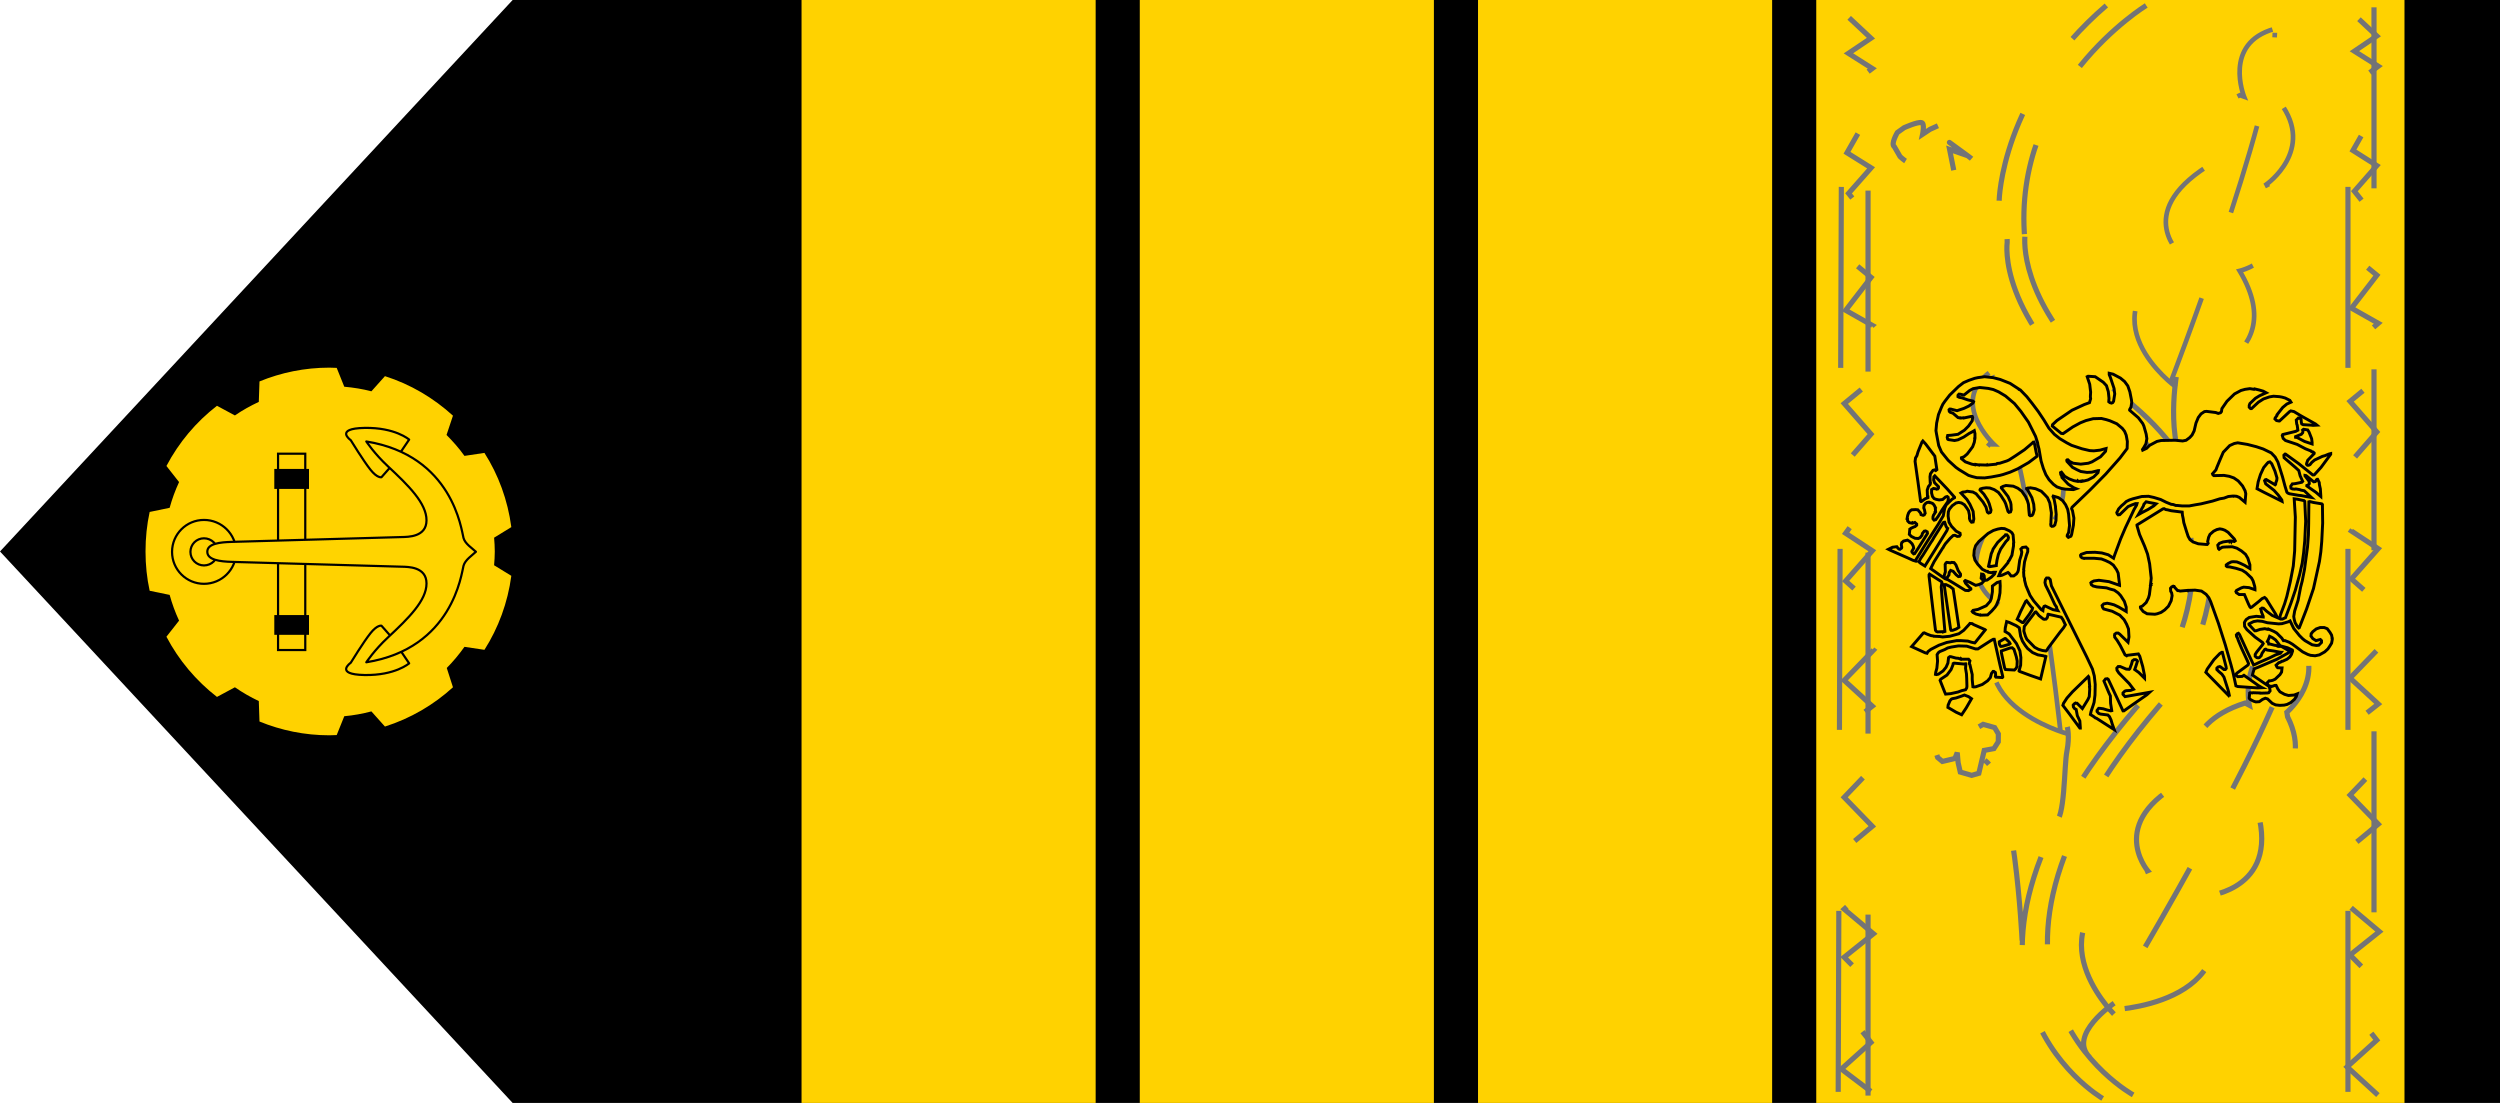 <?xml version="1.0" encoding="UTF-8" standalone="no"?>
<!-- Created with Inkscape (http://www.inkscape.org/) -->
<svg
   xmlns:dc="http://purl.org/dc/elements/1.1/"
   xmlns:cc="http://creativecommons.org/ns#"
   xmlns:rdf="http://www.w3.org/1999/02/22-rdf-syntax-ns#"
   xmlns:svg="http://www.w3.org/2000/svg"
   xmlns="http://www.w3.org/2000/svg"
   xmlns:sodipodi="http://sodipodi.sourceforge.net/DTD/sodipodi-0.dtd"
   xmlns:inkscape="http://www.inkscape.org/namespaces/inkscape"
   width="340"
   height="150"
   id="svg2"
   sodipodi:version="0.32"
   inkscape:version="0.46"
   version="1.0"
   sodipodi:docname="disegno.svg"
   inkscape:output_extension="org.inkscape.output.svg.inkscape">
  <defs
     id="defs4">
    <inkscape:perspective
       id="perspective3604"
       inkscape:persp3d-origin="164.91994 : 50.110128 : 1"
       inkscape:vp_z="329.83987 : 75.165192 : 1"
       inkscape:vp_y="0 : 1000 : 0"
       inkscape:vp_x="0 : 75.165192 : 1"
       sodipodi:type="inkscape:persp3d" />
  </defs>
  <sodipodi:namedview
     id="base"
     pagecolor="#ffffff"
     bordercolor="#666666"
     borderopacity="1.0"
     inkscape:pageopacity="0.0"
     inkscape:pageshadow="2"
     inkscape:zoom="2.211318"
     inkscape:cx="243.20178"
     inkscape:cy="32.837554"
     inkscape:document-units="px"
     inkscape:current-layer="layer1"
     showgrid="false"
     inkscape:showpageshadow="false"
     inkscape:window-width="1440"
     inkscape:window-height="881"
     inkscape:window-x="-4"
     inkscape:window-y="-4" />
  <g
     inkscape:label="Livello 1"
     inkscape:groupmode="layer"
     id="layer1"
     transform="translate(207.882,-347.176)">
    <path
       style="fill:#000000;fill-opacity:1;stroke:none"
       d="M 132.118,497.176 L 132.118,347.176 L -138.162,347.176 L -207.882,422.176 L -138.162,497.176 L 132.118,497.176 z"
       id="polygon3"
       sodipodi:nodetypes="cccccc" />
    <g
       id="g3453"
       transform="translate(165.61,-5.831)">
      <path
         id="path3211"
         d="M -328.702,403.007 C -332.059,403.007 -335.276,403.68 -338.201,404.882 L -338.295,407.663 C -339.424,408.197 -340.529,408.8 -341.545,409.507 L -343.983,408.194 C -346.825,410.389 -349.175,413.18 -350.858,416.382 L -349.139,418.569 C -349.656,419.687 -350.09,420.861 -350.42,422.069 L -353.139,422.632 C -353.516,424.357 -353.701,426.169 -353.701,428.007 C -353.701,429.844 -353.516,431.626 -353.139,433.351 L -350.42,433.913 C -350.092,435.118 -349.654,436.298 -349.139,437.413 L -350.858,439.601 C -349.177,442.799 -346.82,445.594 -343.983,447.788 L -341.545,446.476 C -340.523,447.187 -339.431,447.814 -338.295,448.351 L -338.201,451.132 C -335.276,452.333 -332.058,453.007 -328.702,453.007 C -328.365,453.007 -328.035,452.989 -327.701,452.976 L -326.67,450.413 C -325.405,450.299 -324.179,450.072 -322.983,449.757 L -321.139,451.819 C -317.665,450.713 -314.52,448.876 -311.889,446.476 L -312.733,443.851 C -311.856,442.967 -311.048,441.994 -310.326,440.976 L -307.608,441.382 C -305.71,438.399 -304.441,434.982 -303.952,431.319 L -306.295,429.882 C -306.243,429.259 -306.202,428.643 -306.202,428.007 C -306.202,427.377 -306.244,426.748 -306.295,426.132 L -303.952,424.694 C -304.438,421.021 -305.704,417.592 -307.608,414.601 L -310.326,415.007 C -311.052,413.983 -311.882,413.051 -312.764,412.163 L -311.889,409.538 C -314.522,407.136 -317.662,405.27 -321.139,404.163 L -322.983,406.226 C -324.178,405.911 -325.406,405.715 -326.67,405.601 L -327.701,403.038 C -328.035,403.025 -328.365,403.007 -328.702,403.007 z"
         style="fill:#ffd200;fill-opacity:1;stroke:none;stroke-width:8;stroke-linecap:square;stroke-linejoin:miter;stroke-miterlimit:4;stroke-dasharray:none;stroke-dashoffset:0;stroke-opacity:1" />
      <g
         transform="matrix(0,-1,1,0,-752.569,161.79)"
         id="g3445">
        <path
           d="M -254.698,432.21 L -256.12,430.955 C -256.12,430.955 -256.277,430.396 -255.091,429.455 C -253.914,428.514 -251.08,426.778 -251.08,426.778 C -251.08,426.778 -249.492,424.494 -249.413,428.651 C -249.335,432.828 -251.002,434.72 -251.002,434.72 L -254.698,432.21 z"
           style="fill:#ffd400;stroke:#000000;stroke-width:0.3;stroke-linecap:round;stroke-linejoin:round;stroke-miterlimit:4;stroke-dasharray:none"
           id="path3437" />
        <path
           id="path3287"
           style="fill:#ffd400;stroke:#000000;stroke-width:0.3;stroke-linecap:round;stroke-linejoin:round;stroke-miterlimit:4;stroke-dasharray:none"
           d="M -277.735,432.21 L -276.313,430.955 C -276.313,430.955 -276.156,430.396 -277.342,429.455 C -278.519,428.514 -281.353,426.778 -281.353,426.778 C -281.353,426.778 -282.941,424.494 -283.02,428.651 C -283.098,432.828 -281.431,434.72 -281.431,434.72 L -277.735,432.21 z" />
        <rect
           style="fill:#ffd200;fill-opacity:1;stroke:#000000;stroke-width:0.3;stroke-linecap:square;stroke-linejoin:miter;stroke-miterlimit:4;stroke-dasharray:none;stroke-dashoffset:0;stroke-opacity:1"
           id="rect3299"
           width="26.7"
           height="3.7"
           x="-279.622"
           y="416.893" />
        <path
           style="fill:#000000;stroke:none;stroke-width:0.3;stroke-miterlimit:3.864;stroke-dasharray:none"
           d="M -277.553,416.382 L -277.553,421.101 L -274.866,421.101 L -274.866,416.382 L -277.553,416.382 z M -257.71,416.382 L -257.71,421.101 L -254.991,421.101 L -254.991,416.382 L -257.71,416.382 z"
           id="rect3318" />
        <path
           style="fill:#ffd200;fill-opacity:1;stroke:#000000;stroke-width:0.3;stroke-linecap:square;stroke-linejoin:miter;stroke-miterlimit:4;stroke-dasharray:none;stroke-dashoffset:0;stroke-opacity:1"
           d="M -266.272,402.476 C -268.673,402.476 -270.616,404.418 -270.616,406.819 C -270.616,409.22 -268.673,411.194 -266.272,411.194 C -263.871,411.194 -261.928,409.22 -261.928,406.819 C -261.928,404.418 -263.871,402.476 -266.272,402.476 z M -266.272,404.976 C -265.251,404.976 -264.428,405.798 -264.428,406.819 C -264.428,407.84 -265.251,408.694 -266.272,408.694 C -267.293,408.694 -268.116,407.84 -268.116,406.819 C -268.116,405.798 -267.293,404.976 -266.272,404.976 z"
           id="path3335" />
        <path
           style="fill:#ffd400;fill-rule:evenodd;stroke:#000000;stroke-width:0.3;stroke-linecap:round;stroke-linejoin:round;stroke-miterlimit:4;stroke-dasharray:none"
           d="M -58.375,60.094 C -59.501,60.094 -59.706,61.85 -59.75,63.438 L -60.406,86.531 C -60.429,87.373 -60.393,89.906 -62.688,89.906 C -65.002,89.906 -67.394,87.487 -70.031,84.656 C -71.757,82.804 -73.406,81.719 -73.406,81.719 C -71.504,93.485 -61.356,94.65 -60.281,94.938 C -59.484,95.151 -58.851,96.131 -58.375,96.625 C -57.899,96.131 -57.297,95.151 -56.5,94.938 C -55.426,94.65 -45.277,93.485 -43.375,81.719 C -43.375,81.719 -45.025,82.804 -46.75,84.656 C -49.387,87.487 -51.78,89.906 -54.094,89.906 C -56.388,89.906 -56.352,87.373 -56.375,86.531 L -57.031,63.438 C -57.075,61.85 -57.249,60.094 -58.375,60.094 z"
           transform="translate(-207.882,347.176)"
           id="path3295" />
      </g>
    </g>
    <rect
       width="80"
       height="150"
       x="39.128"
       y="347.176"
       style="fill:#ffd200;fill-opacity:1"
       id="rect3612" />
    <path
       d="M 114.982,348.176 L 114.982,495.669 M 111.441,495.669 L 111.441,348.674 M 46.172,496.176 L 46.172,348.674 M 42.114,495.669 L 42.621,348.684"
       style="fill:none;stroke:#737477;stroke-width:0.702;stroke-miterlimit:3.864;stroke-dasharray:24.615, 24.615"
       id="path11" />
    <path
       d="M 115.514,496.108 L 111.328,492.274 L 115.358,488.635 L 111.728,484.03 L 115.172,480.537 L 111.728,477.054 L 115.719,473.874 L 111.728,470.518 L 115.367,467.201 L 111.728,462.44 L 115.563,459.259 L 111.728,455.298 L 115.563,451.308 L 111.543,446.088 L 115.563,442.918 L 111.728,439.396 L 115.719,435.269 L 111.914,432.41 L 115.163,428.771 L 111.914,425.913 L 115.553,421.796 L 111.914,419.396 L 115.367,414.645 L 111.914,409.884 L 115.367,405.923 L 111.728,401.757 L 115.563,398.606 L 111.924,394.293 L 115.563,391.142 L 111.924,389.084 L 115.377,384.606 L 111.728,381.61 L 115.367,377.006 L 112.314,373.181 L 115.367,369.698 L 112.119,367.64 L 115.367,361.913 L 111.728,359.054 L 115.563,356.186 L 112.314,354.137 L 115.367,352.069 L 112.314,349.201 L 115.367,347.786 M 46.548,495.601 L 42.538,492.567 L 46.567,488.947 L 42.928,484.332 L 46.372,480.83 L 42.928,477.357 L 46.909,474.167 L 42.928,470.82 L 46.567,467.503 L 42.928,462.742 L 46.753,459.552 L 42.928,455.61 L 46.753,451.61 L 42.733,446.401 L 46.753,443.21 L 42.928,439.708 L 46.909,435.591 L 43.114,432.732 L 46.363,429.093 L 43.124,426.196 L 46.753,422.079 L 43.124,419.698 L 46.577,414.937 L 43.124,410.167 L 46.577,406.215 L 42.938,402.059 L 46.763,398.908 L 43.133,394.586 L 46.763,391.435 L 43.133,389.376 L 46.587,384.898 L 42.948,381.903 L 46.587,377.308 L 43.524,373.474 L 46.587,370.001 L 43.309,367.952 L 46.567,362.215 L 42.928,359.357 L 46.753,356.488 L 43.504,354.43 L 46.567,352.371 L 43.504,349.503 L 46.567,348.088 M 64.002,374.469 C 64.002,374.469 64.265,360.186 78.577,347.923 M 84.002,347.923 C 84.002,347.923 65.66,359.142 67.494,379.737 M 88.089,398.44 C 88.089,398.44 86.314,408.83 90.616,412.576 M 79.641,483.61 C 79.641,483.61 73.25,487.913 76.324,490.967 M 73.27,446.04 C 73.27,446.04 73.621,447.298 73.221,449.327 C 72.811,451.357 72.987,458.723 71.553,459.054 M 61.972,449.23 L 61.241,452.342 L 60.265,452.625 L 58.714,452.176 L 58.421,450.888 L 58.304,449.532 L 57.982,450.332 L 56.284,450.732 L 55.641,450.196 L 54.821,447.708 L 56.148,445.298 L 57.777,444.518 L 59.016,444.137 L 60.021,445.22 L 60.148,446.645 L 61.826,445.688 L 63.387,446.127 L 63.894,446.986 L 63.884,448.059 L 63.289,448.986 L 61.972,449.23 z M 67.124,475.093 C 67.124,475.093 66.109,453.259 62.05,450.586 M 82.226,496.079 C 82.226,496.079 52.821,480.01 87.416,441.288 C 87.416,441.288 103.358,419.24 81.338,401.562 C 68.245,391.054 67.436,382.118 67.484,379.728 C 67.484,379.318 67.524,379.093 67.524,379.093 C 67.524,379.093 73.094,383.162 67.524,379.093 M 78.08,496.567 C 78.08,496.567 49.719,480.176 84.333,441.474 C 84.333,441.474 100.928,420.293 78.909,402.615 C 63.582,390.313 65.094,380.157 65.094,380.157 C 65.094,380.157 65.299,372.41 59.719,368.352 C 54.138,364.284 59.719,368.352 59.719,368.352 L 57.26,367.493 L 57.875,370.567 C 57.797,371.445 57.202,372.059 56.041,372.42 L 54.606,371.074 L 53.777,367.815 L 52.763,367.649 C 52.763,367.649 53.065,369.308 52.138,369.181 C 51.884,369.786 50.519,368.459 50.519,368.459 L 49.748,367.123 C 49.221,366.781 50.158,365.201 50.158,365.201 L 51.075,364.547 C 51.075,364.547 52.899,363.718 53.445,363.854 C 53.914,363.932 53.592,365.435 53.592,365.435 L 54.606,364.762 L 56.85,363.747 L 58.499,364.42 L 58.265,366.137 L 57.25,367.493"
       style="fill:none;stroke:#737477;stroke-width:0.702;stroke-miterlimit:3.864;stroke-dasharray:12.302, 12.302"
       id="path13" />
    <path
       d="M 73.333,446.981 C 73.333,446.981 56.67,442.484 65.645,430.269 C 65.645,430.269 56.836,427.235 63.128,417.957 C 63.128,417.957 57.187,413.674 62.68,407.596 L 63.294,407.606 C 63.294,407.606 57.167,401.869 62.767,397.771 C 69.323,400.347 67.743,406.318 67.743,406.318 L 68.163,406.737 C 75.665,411.098 71.694,417.596 71.694,417.596 C 81.128,424.796 73.85,429.596 73.85,429.596 C 86.923,438.893 72.367,446.874 72.367,446.874 C 72.367,446.874 68.231,408.815 63.06,398.249"
       style="fill:none;stroke:#737477;stroke-width:0.634;stroke-miterlimit:3.864;stroke-dasharray:12.302, 12.302"
       id="path15" />
    <path
       d="M 79.606,485.088 C 79.606,485.088 67.099,472.698 84.202,465.596 C 84.202,465.596 78.036,458.415 90.533,452.757 C 90.533,452.757 87.967,445.82 97.45,442.786 L 98.026,443.088 C 98.026,443.088 96.299,434.688 104.494,433.567 C 108.836,439.206 103.128,444.045 103.128,444.045 L 103.226,444.659 C 107.187,452.435 98.875,456.62 98.875,456.62 C 102.66,468.015 92.406,469.001 92.406,469.001 C 98.133,484.171 78.777,484.552 78.777,484.552 C 78.777,484.552 101.821,446.649 104.416,434.171"
       style="fill:none;stroke:#737477;stroke-width:0.702;stroke-miterlimit:3.864;stroke-dasharray:12.302, 12.302"
       id="path17" />
    <path
       d="M 88.065,399.82 C 88.065,399.82 74.845,390.279 88.836,381.957 C 88.836,381.957 82.143,376.298 92.299,369.801 C 92.299,369.801 88.845,363.928 96.748,360.123 L 97.314,360.327 C 97.314,360.327 94.367,353.059 101.45,351.108 C 106.28,355.606 102.016,360.591 102.016,360.591 L 102.211,361.118 C 107.06,367.557 100.358,372.249 100.358,372.249 C 105.655,381.947 96.709,384.015 96.709,384.015 C 104.377,396.815 87.226,399.43 87.226,399.43 C 87.226,399.43 101.294,363.04 101.499,351.635"
       style="fill:none;stroke:#737477;stroke-width:0.634;stroke-miterlimit:3.864;stroke-dasharray:12.302, 12.302"
       id="path19" />
    <path
       id="path3796"
       d="M 78.972,397.94 L 78.972,398.128 L 79.128,398.502 L 79.628,400 L 79.721,400.749 L 79.565,401.748 L 79.44,401.936 L 79.284,401.998 L 79.066,401.936 L 78.91,401.811 L 78.941,401.343 L 78.847,400.437 L 78.598,399.626 L 78.161,399.158 L 77.068,398.409 L 76.101,398.346 L 75.976,398.409 L 76.319,399.439 L 76.444,400.5 L 76.413,401.03 L 76.413,401.186 L 76.444,401.405 L 76.288,401.936 L 75.601,402.185 L 73.916,402.965 L 71.856,404.37 L 71.263,404.932 L 71.232,405.119 L 72.449,406.118 L 72.699,406.149 L 74.01,405.244 L 75.04,404.682 L 75.82,404.37 L 76.787,404.12 L 77.911,404.089 L 78.567,404.245 L 79.066,404.401 L 80.002,404.807 L 80.751,405.431 L 81.064,405.837 L 81.282,406.368 L 81.438,407.21 L 81.407,408.178 L 80.439,409.457 L 78.504,411.642 L 76.382,413.796 L 73.916,416.168 L 73.854,416.355 L 73.978,416.636 L 74.166,417.635 L 74.103,418.603 L 73.854,419.882 L 73.76,420.101 L 73.417,420.257 L 73.261,420.101 L 73.261,419.976 L 73.448,419.601 L 73.573,418.634 L 73.448,417.104 L 73.323,416.449 L 73.042,415.825 L 72.636,415.263 L 72.075,414.857 L 71.357,414.639 L 71.326,414.701 L 71.482,415.107 L 71.669,416.074 L 71.669,416.23 L 71.762,417.136 L 71.731,417.978 L 71.575,418.571 L 71.388,418.727 L 71.169,418.759 L 71.045,418.665 L 71.013,418.446 L 71.045,418.353 L 71.045,418.103 L 71.107,416.917 L 70.888,415.575 L 70.576,414.857 L 70.202,414.451 L 69.734,413.983 L 68.953,413.64 L 68.235,413.515 L 68.142,413.546 L 67.923,413.546 L 67.736,413.609 L 67.736,413.671 L 67.861,413.796 L 68.454,414.857 L 68.704,415.762 L 68.766,416.511 L 68.61,417.073 L 68.485,417.26 L 68.235,417.323 L 68.111,417.229 L 68.048,416.605 L 67.986,415.762 L 67.861,415.325 L 67.58,414.701 L 67.081,413.983 L 66.55,413.577 L 65.926,413.297 L 64.927,413.203 L 64.521,413.328 L 64.303,413.453 L 64.303,413.546 L 64.49,413.765 L 65.208,414.701 L 65.551,415.481 L 65.614,415.793 L 65.645,416.511 L 65.551,416.792 L 65.333,416.855 L 65.208,416.73 L 64.896,415.7 L 64.74,415.357 L 64.24,414.576 L 63.897,414.139 L 63.335,413.765 L 62.742,413.546 L 62.243,413.515 L 61.775,413.577 L 61.463,413.671 L 61.4,413.765 L 61.4,413.827 L 61.525,413.952 L 61.931,414.389 L 62.43,415.169 L 62.649,415.669 L 62.898,416.543 L 62.836,416.823 L 62.773,416.886 L 62.555,416.948 L 62.399,416.823 L 62.212,416.137 L 61.806,415.45 L 60.87,414.327 L 60.401,414.077 L 60.308,414.077 L 59.652,413.983 L 59.371,414.077 L 59.278,414.077 L 59.028,414.108 L 58.81,414.233 L 59.621,415.107 L 60.027,415.762 L 60.464,416.73 L 60.557,417.76 L 60.464,418.166 L 60.245,418.197 L 60.058,417.978 L 59.964,417.697 L 59.964,417.229 L 59.84,416.636 L 59.621,416.293 L 59.278,415.825 L 58.872,415.575 L 58.529,415.513 L 58.435,415.513 L 58.341,415.544 L 58.154,415.575 L 57.624,415.95 L 57.218,416.449 L 57.093,416.792 L 57.062,417.354 L 57.187,418.197 L 57.53,418.759 L 58.154,419.414 L 58.685,419.695 L 58.716,419.913 L 58.591,420.101 L 58.31,420.132 L 58.06,420.007 L 57.936,419.976 L 57.748,420.007 L 57.343,420.382 L 56.687,421.131 L 56.469,421.474 L 56.375,421.661 L 56.313,421.724 L 55.844,422.473 L 55.158,423.565 L 54.69,424.502 L 55.22,424.876 L 56.625,425.875 L 57.062,426.031 L 57.842,426.499 L 59.403,427.467 L 59.84,427.498 L 60.152,427.311 L 60.152,427.217 L 59.996,427.092 L 59.434,426.499 L 59.309,426.218 L 59.403,426.125 L 60.027,426.374 L 60.807,426.78 L 61.213,426.686 L 61.65,426.499 L 61.993,426.125 L 62.368,426.062 L 62.961,425.656 L 63.366,425.251 L 63.46,425.001 L 63.242,425.001 L 63.054,425.032 L 62.93,425.063 L 62.524,425.001 L 62.43,424.876 L 62.274,424.876 L 61.712,424.595 L 61.088,423.909 L 60.713,423.347 L 60.557,422.723 L 60.62,421.973 L 60.807,421.38 L 61.244,420.819 L 62.493,419.726 L 63.21,419.32 L 63.803,419.133 L 64.303,419.04 L 64.74,419.071 L 65.426,419.383 L 65.739,419.633 L 65.895,419.913 L 65.988,420.975 L 65.957,421.037 L 65.957,421.412 L 65.739,422.691 L 65.364,423.409 L 65.239,423.534 L 65.208,423.69 L 64.553,424.47 L 64.24,424.814 L 63.959,425.469 L 64.147,425.469 L 64.396,425.407 L 65.208,425.032 L 65.333,425.126 L 65.614,425.5 L 65.988,425.5 L 66.363,425.219 L 66.55,424.939 L 66.613,424.72 L 66.8,423.347 L 67.018,422.66 L 67.081,422.254 L 67.049,422.13 L 66.956,421.849 L 67.174,421.63 L 67.642,421.568 L 67.892,421.817 L 67.892,422.192 L 67.861,422.286 L 67.705,422.723 L 67.455,423.596 L 67.33,424.658 L 67.362,424.783 L 67.33,424.97 L 67.362,425.563 L 67.455,425.875 L 67.455,426.062 L 67.642,426.811 L 68.204,428.153 L 68.704,428.902 L 69.702,430.057 L 69.952,430.213 L 69.983,429.932 L 70.108,429.651 L 70.264,429.589 L 71.326,430.088 L 71.981,430.213 L 71.856,429.995 L 71.794,429.714 L 71.575,429.402 L 70.826,427.779 L 70.327,426.78 L 70.233,426.405 L 70.295,426 L 70.452,425.781 L 70.732,425.781 L 70.951,426 L 71.107,426.842 L 75.914,436.518 L 76.694,438.172 L 76.944,439.109 L 77.068,440.263 L 77.037,441.699 L 76.912,442.698 L 76.787,443.104 L 76.507,443.915 L 76.413,444.352 L 76.819,444.602 L 77.1,444.82 L 77.225,444.852 L 79.659,446.412 L 79.378,445.632 L 79.222,445.101 L 79.004,444.633 L 78.785,444.415 L 77.786,444.29 L 77.537,444.196 L 77.318,443.946 L 77.318,443.79 L 77.537,443.509 L 77.693,443.509 L 78.161,443.572 L 78.66,443.728 L 79.191,443.853 L 79.316,443.822 L 79.16,442.823 L 79.128,441.824 L 78.91,441.356 L 78.254,439.795 L 78.473,439.514 L 78.723,439.483 L 78.847,439.577 L 80.065,442.167 L 80.845,443.853 L 80.97,443.853 L 82.25,442.948 L 84.091,441.668 L 84.466,441.325 L 81.126,441.918 L 80.845,441.606 L 80.845,441.418 L 81.095,441.169 L 81.282,441.106 L 81.875,441.075 L 82.281,440.919 L 81.688,440.139 L 80.283,438.703 L 80.033,438.328 L 80.002,438.047 L 80.19,437.829 L 80.283,437.829 L 80.471,437.829 L 81.282,438.172 L 81.688,438.203 L 81.781,438.11 L 81.875,437.829 L 82,437.517 L 82.125,437.049 L 82.343,436.893 L 82.593,436.893 L 82.749,436.986 L 82.811,437.111 L 82.593,437.798 L 82.437,438.235 L 82.999,438.64 L 83.779,439.421 L 83.779,439.077 L 83.529,437.829 L 83.124,436.424 L 82.936,436.112 L 81.407,436.3 L 81.344,436.362 L 81.126,436.237 L 80.471,434.957 L 80.033,434.24 L 79.721,433.834 L 79.721,433.74 L 79.69,433.615 L 79.721,433.428 L 79.94,433.272 L 80.19,433.272 L 80.408,433.428 L 81.532,434.521 L 81.657,433.803 L 81.594,432.71 L 81.344,432.086 L 81.001,431.462 L 80.408,430.838 L 79.378,430.307 L 78.223,429.995 L 78.067,429.776 L 78.005,429.527 L 78.223,429.308 L 78.691,429.215 L 79.16,429.308 L 79.628,429.433 L 80.283,429.745 L 81.282,430.338 L 81.282,429.745 L 81.032,428.965 L 80.533,428.185 L 80.19,427.81 L 79.659,427.435 L 79.066,427.279 L 78.598,427.123 L 77.287,426.998 L 76.787,426.874 L 76.538,426.686 L 76.475,426.437 L 76.569,426.343 L 76.881,426.187 L 77.568,426.093 L 78.941,426.281 L 80.377,426.78 L 80.377,426.686 L 80.252,425.656 L 80.19,425.126 L 79.971,424.658 L 79.534,424.033 L 79.066,423.69 L 78.473,423.409 L 77.911,423.191 L 76.881,423.097 L 75.633,423.097 L 75.57,423.128 L 75.258,423.035 L 75.102,422.879 L 75.071,422.691 L 75.165,422.566 L 75.882,422.317 L 77.037,422.286 L 77.974,422.379 L 78.847,422.629 L 79.565,423.097 L 79.721,422.629 L 80.533,420.444 L 81.188,418.915 L 82.343,416.48 L 82.686,415.887 L 82.749,415.669 L 82.53,415.669 L 82.031,415.856 L 81.532,416.074 L 80.408,417.167 L 80.19,417.198 L 80.065,417.073 L 80.002,416.886 L 80.252,416.387 L 80.627,415.981 L 81.032,415.637 L 81.282,415.388 L 81.719,415.169 L 82.187,415.013 L 83.404,414.701 L 84.31,414.67 L 85.027,414.826 L 85.964,415.107 L 86.713,415.481 L 87.399,415.762 L 87.68,415.793 L 88.024,415.918 L 88.211,415.918 L 88.866,415.981 L 89.865,415.981 L 90.708,415.825 L 91.457,415.7 L 93.018,415.325 L 94.016,415.013 L 94.578,414.92 L 95.171,414.701 L 95.795,414.639 L 95.858,414.67 L 95.951,414.639 L 96.295,414.67 L 96.669,414.826 L 97.45,415.481 L 97.543,414.327 L 97.45,413.921 L 97.106,413.265 L 96.513,412.579 L 95.92,412.173 L 95.296,411.954 L 94.578,411.83 L 93.205,411.861 L 93.08,411.767 L 93.018,411.611 L 93.486,411.081 L 93.611,410.737 L 94.079,409.614 L 94.485,408.677 L 95.358,407.772 L 95.983,407.491 L 96.451,407.398 L 97.762,407.616 L 98.979,407.928 L 99.915,408.24 L 101.008,408.771 L 101.538,409.333 L 101.913,410.019 L 102.537,412.017 L 102.88,413.297 L 103.13,414.108 L 103.255,414.233 L 103.474,414.327 L 104.753,414.545 L 105.097,414.576 L 105.721,414.701 L 106.47,414.826 L 106.095,414.483 L 105.502,413.921 L 105.034,413.827 L 104.878,413.765 L 104.347,413.671 L 104.223,413.702 L 103.879,413.671 L 103.692,413.577 L 103.661,413.39 L 103.661,413.297 L 103.879,412.984 L 103.973,412.984 L 104.254,412.953 L 105.159,412.766 L 105.284,412.641 L 104.94,411.892 L 104.753,411.174 L 104.316,410.768 L 102.756,409.426 L 102.724,409.083 L 102.88,408.927 L 102.943,408.927 L 104.753,410.238 L 106.657,411.767 L 106.813,411.767 L 106.876,411.736 L 107.781,410.737 L 109.092,408.958 L 109.092,408.864 L 108.842,408.927 L 108.311,409.145 L 107.968,409.239 L 106.907,409.738 L 106.532,410.05 L 106.283,410.363 L 106.095,410.456 L 105.939,410.456 L 105.814,410.331 L 105.814,410.207 L 105.97,409.77 L 106.844,408.864 L 106.844,408.771 L 106.688,408.646 L 106.501,408.615 L 106.439,408.521 L 105.658,408.209 L 104.535,407.616 L 102.943,407.085 L 102.631,406.804 L 102.506,406.399 L 102.568,406.274 L 104.347,405.837 L 104.628,405.681 L 104.535,404.994 L 104.472,404.838 L 104.41,404.308 L 104.691,404.027 L 104.94,404.089 L 105.065,404.214 L 105.097,404.62 L 105.159,404.838 L 105.346,404.932 L 106.439,404.994 L 106.688,405.025 L 107.219,404.994 L 107.032,404.838 L 106.751,404.682 L 104.972,403.683 L 104.098,403.153 L 103.661,403.059 L 103.505,403.153 L 102.131,404.432 L 102.038,404.432 L 101.726,404.37 L 101.507,404.151 L 101.538,404.027 L 101.788,403.683 L 101.788,403.59 L 102.568,402.591 L 103.13,402.123 L 103.692,401.873 L 103.536,401.623 L 102.912,401.311 L 102.475,401.186 L 102.131,401.124 L 101.32,401.062 L 100.758,401.155 L 99.947,401.436 L 99.26,401.873 L 98.324,402.747 L 98.199,402.747 L 98.011,402.56 L 98.011,402.31 L 98.105,402.06 L 98.854,401.343 L 99.416,400.999 L 100.321,400.593 L 99.915,400.375 L 99.385,400.219 L 98.729,400.063 L 98.667,400.125 L 98.105,400.032 L 97.45,400.125 L 96.888,400.281 L 96.014,400.749 L 94.984,401.748 L 94.297,402.747 L 94.235,403.153 L 94.11,403.309 L 93.798,403.402 L 93.455,403.278 L 92.206,403.122 L 91.925,403.153 L 91.457,403.465 L 91.082,403.964 L 90.77,404.713 L 90.521,405.775 L 90.24,406.336 L 89.928,406.68 L 89.428,407.054 L 88.96,407.148 L 87.992,407.054 L 87.68,407.054 L 86.026,407.085 L 85.464,407.21 L 84.466,407.741 L 84.06,408.147 L 83.529,408.396 L 83.498,408.303 L 83.685,408.022 L 83.966,407.522 L 84.091,406.836 L 83.997,406.211 L 83.685,405.119 L 83.529,404.776 L 82.936,403.995 L 81.75,402.965 L 81.75,402.872 L 81.937,402.529 L 82.031,401.904 L 82,401.592 L 81.781,400.469 L 81.5,399.657 L 81.064,399.064 L 80.502,398.596 L 79.503,398.065 L 78.972,397.94 z M 62.024,398.409 L 61.587,398.471 L 61.119,398.533 L 60.682,398.627 L 59.871,398.908 L 59.153,399.22 L 58.466,399.751 L 57.28,400.905 L 56.625,401.748 L 56.344,402.154 L 56.157,402.56 L 55.751,403.558 L 55.501,404.713 L 55.407,405.743 L 55.47,406.118 L 55.782,407.772 L 56.157,408.646 L 57.062,409.77 L 58.123,410.737 L 58.56,411.049 L 59.84,411.83 L 60.339,411.986 L 60.963,412.142 L 62.024,412.173 L 62.93,412.048 L 64.084,411.83 L 64.553,411.705 L 65.489,411.393 L 66.55,410.924 L 68.017,410.082 L 69.141,409.239 L 69.141,409.083 L 69.047,408.74 L 68.829,407.616 L 68.704,407.304 L 68.641,407.304 L 68.485,407.46 L 67.455,408.334 L 66.207,409.177 L 65.333,409.738 L 65.052,409.863 L 64.084,410.175 L 63.741,410.207 L 63.616,410.3 L 62.399,410.425 L 62.368,410.394 L 62.336,410.425 L 61.306,410.394 L 61.275,410.425 L 61.213,410.394 L 61.119,410.394 L 60.776,410.331 L 60.745,410.394 L 60.277,410.3 L 59.403,409.988 L 58.872,409.551 L 58.872,409.426 L 59.215,409.301 L 59.652,408.927 L 60.058,408.396 L 60.401,407.928 L 60.62,407.335 L 60.713,406.773 L 60.682,406.742 L 60.713,406.68 L 60.713,406.149 L 60.62,405.743 L 60.245,405.962 L 59.933,406.118 L 59.184,406.617 L 58.404,406.992 L 57.936,407.085 L 57.093,406.961 L 56.999,406.898 L 56.937,406.648 L 56.999,406.399 L 57.467,406.368 L 58.404,406.243 L 59.278,405.681 L 59.84,405.119 L 60.339,404.401 L 60.401,403.933 L 60.339,403.808 L 60.214,403.808 L 60.058,403.839 L 59.184,404.027 L 59.153,403.995 L 58.872,404.027 L 58.716,403.995 L 58.685,404.027 L 58.404,403.964 L 57.717,403.371 L 57.343,403.246 L 57.218,403.122 L 57.187,402.903 L 57.28,402.809 L 57.436,402.809 L 57.53,402.841 L 58.279,403.028 L 59.215,402.716 L 59.871,402.404 L 60.433,401.998 L 60.526,401.811 L 60.433,401.717 L 59.746,401.561 L 58.934,401.28 L 58.591,401.218 L 58.404,401.124 L 58.404,400.937 L 58.529,400.781 L 58.685,400.781 L 59.215,400.905 L 59.996,400.281 L 60.464,400.032 L 61.369,399.876 L 61.681,399.907 L 62.524,400 L 63.21,400.156 L 63.928,400.469 L 64.865,401.03 L 66.082,402.06 L 66.956,403.122 L 67.986,404.589 L 68.953,406.524 L 69.234,407.398 L 69.266,407.647 L 69.422,408.24 L 69.702,409.863 L 70.015,410.893 L 70.358,411.736 L 70.795,412.423 L 71.388,413.047 L 71.856,413.39 L 72.48,413.609 L 73.011,413.702 L 74.103,413.765 L 74.478,413.64 L 74.166,413.515 L 73.385,413.016 L 72.543,412.11 L 72.543,411.986 L 72.387,411.705 L 72.355,411.455 L 72.48,411.393 L 72.917,411.954 L 73.51,412.298 L 74.166,412.547 L 74.665,412.641 L 74.696,412.579 L 74.759,412.641 L 74.915,412.641 L 75.258,412.579 L 75.258,412.641 L 75.57,412.579 L 76.07,412.454 L 76.85,412.048 L 77.443,411.455 L 77.505,411.174 L 77.474,411.174 L 76.6,411.393 L 75.945,411.424 L 75.102,411.299 L 74.572,411.049 L 73.978,410.737 L 73.229,409.926 L 73.198,409.77 L 73.261,409.707 L 73.354,409.707 L 73.573,409.926 L 74.072,410.175 L 75.102,410.3 L 76.132,410.175 L 76.631,409.988 L 77.786,409.301 L 78.473,408.552 L 78.535,408.178 L 78.286,408.24 L 77.724,408.396 L 76.881,408.49 L 76.319,408.459 L 75.258,408.209 L 73.854,407.741 L 73.198,407.398 L 72.262,406.836 L 71.513,406.243 L 70.764,405.4 L 70.077,404.276 L 69.328,403.153 L 68.485,402.029 L 67.767,401.124 L 66.893,400.219 L 66.737,400.156 L 66.737,400.125 L 65.489,399.314 L 64.147,398.783 L 63.179,398.533 L 62.024,398.409 z M 105.409,405.556 L 105.315,405.618 L 105.284,405.65 L 105.315,405.681 L 105.315,405.837 L 105.284,406.024 L 105.097,406.243 L 104.316,406.555 L 104.316,406.648 L 104.535,406.68 L 105.533,407.21 L 106.564,407.554 L 106.564,407.335 L 106.501,406.836 L 106.158,405.962 L 105.97,405.65 L 105.409,405.556 z M 53.628,407.148 L 53.504,407.304 L 52.973,408.615 L 52.817,409.145 L 52.63,409.457 L 52.567,409.926 L 52.973,412.797 L 53.316,415.325 L 53.379,415.388 L 53.41,415.388 L 53.941,415.013 L 54.315,414.857 L 54.315,414.701 L 54.253,414.67 L 54.221,413.827 L 54.378,413.359 L 54.627,413.047 L 54.658,412.86 L 54.627,412.828 L 54.596,412.017 L 54.658,411.611 L 55.002,411.143 L 55.22,411.081 L 55.376,411.174 L 55.532,411.049 L 55.251,409.208 L 54.003,407.554 L 53.628,407.148 z M 100.821,409.988 L 100.602,410.05 L 100.446,410.207 L 99.978,410.768 L 99.541,411.705 L 99.229,412.703 L 99.073,413.64 L 99.978,414.108 L 102.475,415.357 L 102.444,415.169 L 101.944,414.483 L 101.382,413.858 L 100.259,412.984 L 100.103,412.547 L 100.196,412.423 L 100.321,412.391 L 101.538,413.109 L 101.601,413.047 L 101.632,412.828 L 101.757,412.485 L 101.788,412.173 L 101.507,411.237 L 101.07,410.238 L 100.821,409.988 z M 105.596,411.83 L 105.596,411.892 L 106.158,412.641 L 106.189,412.953 L 106.064,413.109 L 105.846,413.203 L 105.846,413.265 L 107.094,414.139 L 107.75,414.701 L 107.75,414.67 L 107.687,413.671 L 107.562,413.109 L 107.531,412.797 L 107.313,412.36 L 107.25,412.36 L 107.157,412.423 L 107,412.672 L 106.782,412.703 L 105.752,411.861 L 105.596,411.83 z M 55.251,411.892 L 55.127,412.017 L 55.095,412.454 L 55.22,412.828 L 55.407,413.016 L 55.751,413.359 L 55.751,413.546 L 55.657,413.671 L 55.501,413.702 L 55.47,413.671 L 55.064,413.609 L 54.814,413.765 L 54.814,414.233 L 54.939,414.701 L 55.158,414.982 L 55.407,415.076 L 55.532,415.107 L 55.844,415.169 L 56.313,415.107 L 56.718,414.763 L 56.937,414.701 L 57.062,414.795 L 57.093,414.982 L 57.031,415.388 L 56.656,415.918 L 56.25,416.511 L 55.72,417.385 L 55.376,417.853 L 55.158,417.916 L 55.095,417.853 L 55.002,417.729 L 55.002,417.479 L 55.064,417.26 L 55.345,416.823 L 55.314,416.792 L 55.345,416.761 L 55.345,416.605 L 55.314,416.262 L 55.345,416.23 L 55.251,416.043 L 55.127,415.825 L 54.939,415.637 L 54.502,415.481 L 54.471,415.513 L 54.409,415.481 L 54.19,415.513 L 53.941,415.7 L 53.785,415.918 L 53.753,416.262 L 53.847,416.511 L 53.941,416.98 L 53.816,417.198 L 53.66,417.26 L 53.379,417.167 L 53.316,416.948 L 52.942,416.511 L 52.63,416.48 L 52.099,416.511 L 51.881,416.667 L 51.693,416.917 L 51.568,417.26 L 51.475,417.729 L 51.537,417.76 L 51.537,417.853 L 51.568,418.041 L 51.787,418.259 L 52.099,418.322 L 52.193,418.259 L 52.255,418.322 L 52.536,418.228 L 52.786,418.446 L 52.786,418.603 L 52.567,418.79 L 52.38,418.852 L 51.974,419.04 L 51.881,419.196 L 51.849,419.196 L 51.787,419.851 L 52.068,420.132 L 52.567,420.382 L 53.004,420.413 L 53.254,420.288 L 53.504,419.976 L 53.566,419.726 L 53.816,419.414 L 54.003,419.383 L 54.221,419.508 L 54.253,419.726 L 53.691,420.631 L 52.942,421.817 L 52.505,422.473 L 52.38,422.504 L 52.161,422.286 L 52.13,422.161 L 52.38,421.724 L 52.318,421.443 L 52.161,421.131 L 51.849,420.819 L 51.537,420.631 L 51.007,420.756 L 50.757,420.975 L 50.694,421.256 L 50.757,421.599 L 50.726,421.724 L 50.507,421.88 L 50.445,421.849 L 50.382,421.849 L 50.226,421.724 L 50.101,421.536 L 50.008,421.536 L 49.508,421.599 L 48.947,421.88 L 49.196,422.005 L 51.537,423.035 L 52.286,423.378 L 52.692,423.503 L 52.723,423.472 L 52.723,423.409 L 52.692,423.284 L 54.003,421.162 L 55.72,418.478 L 56.406,417.323 L 56.593,416.324 L 56.781,415.856 L 57.592,415.076 L 57.936,414.857 L 57.936,414.795 L 56.937,413.671 L 55.251,411.892 z M 104.129,415.013 L 104.285,417.51 L 104.191,422.098 L 104.004,424.158 L 103.598,426.281 L 103.13,428.278 L 102.818,429.308 L 102.256,430.806 L 102.163,431.181 L 102.319,431.368 L 102.537,431.368 L 102.943,431.181 L 103.692,429.183 L 104.285,427.435 L 104.878,425.282 L 105.221,423.752 L 105.409,422.379 L 105.565,420.725 L 105.69,418.072 L 105.565,415.357 L 105.471,415.263 L 104.597,415.076 L 104.129,415.013 z M 106.251,415.388 L 106.126,415.419 L 106.095,418.415 L 106.064,419.913 L 105.939,421.568 L 105.533,424.595 L 105.221,426.187 L 105.003,427.03 L 104.66,428.809 L 104.191,430.276 L 104.067,431.025 L 104.129,431.399 L 104.254,431.868 L 104.566,432.398 L 104.753,432.585 L 104.816,432.554 L 105.065,431.93 L 105.814,429.995 L 106.751,427.217 L 107.125,425.532 L 107.562,423.534 L 107.75,422.223 L 107.874,420.819 L 107.999,418.322 L 107.968,415.793 L 107.874,415.7 L 107.125,415.575 L 106.751,415.513 L 106.251,415.388 z M 83.997,415.419 L 83.904,415.513 L 83.685,415.762 L 83.623,415.981 L 82.936,417.167 L 83.373,416.917 L 84.278,416.449 L 85.027,415.981 L 85.339,415.7 L 85.09,415.637 L 84.403,415.513 L 83.997,415.419 z M 86.432,416.355 L 86.276,416.387 L 82.749,418.571 L 82.749,418.665 L 83.092,419.851 L 83.779,421.443 L 84.185,422.535 L 84.466,423.846 L 84.684,425.812 L 84.59,426.686 L 84.622,426.686 L 84.59,426.749 L 84.622,426.78 L 84.59,426.811 L 84.434,428.06 L 84.31,428.497 L 83.997,429.121 L 83.498,429.589 L 83.217,429.714 L 83.217,429.808 L 83.248,429.901 L 83.592,430.338 L 84.122,430.65 L 85.183,430.713 L 85.496,430.65 L 86.026,430.463 L 86.526,430.12 L 87.025,429.62 L 87.399,428.871 L 87.524,428.185 L 87.462,427.81 L 87.337,427.591 L 87.306,427.186 L 87.462,426.998 L 87.649,426.905 L 87.68,426.936 L 87.805,426.936 L 87.899,427.092 L 87.992,427.186 L 88.273,427.498 L 88.398,427.498 L 88.617,427.56 L 89.647,427.467 L 89.678,427.498 L 89.709,427.467 L 90.645,427.435 L 91.519,427.56 L 92.144,427.997 L 92.518,428.465 L 92.768,428.996 L 93.829,431.961 L 94.765,434.895 L 95.546,437.642 L 95.795,438.578 L 96.201,440.451 L 96.451,440.544 L 99.135,440.732 L 99.759,440.7 L 99.697,440.669 L 99.229,440.388 L 97.294,439.015 L 97.044,439.171 L 96.451,439.202 L 96.232,439.015 L 96.232,438.859 L 96.326,438.734 L 97.855,437.61 L 97.918,437.423 L 97.793,437.111 L 96.981,435.363 L 96.513,434.24 L 96.42,433.959 L 96.295,433.74 L 96.264,433.522 L 96.295,433.49 L 96.388,433.366 L 96.545,433.303 L 96.701,433.49 L 97.668,435.613 L 98.605,437.61 L 98.979,437.454 L 99.229,437.33 L 100.789,436.643 L 101.601,436.237 L 102.256,436.019 L 102.35,435.894 L 102.319,435.894 L 101.32,435.707 L 100.446,435.582 L 100.259,435.457 L 100.134,435.488 L 99.759,436.019 L 99.634,436.362 L 99.385,436.612 L 99.229,436.643 L 99.041,436.612 L 98.823,436.424 L 98.823,436.175 L 99.041,435.831 L 99.822,434.864 L 99.915,434.708 L 99.822,434.552 L 98.792,433.803 L 97.699,432.804 L 97.387,432.367 L 97.356,431.868 L 97.418,431.711 L 97.606,431.431 L 98.011,431.15 L 98.386,431.087 L 98.979,430.994 L 99.915,431.087 L 99.915,430.994 L 99.697,430.463 L 99.572,429.995 L 99.634,429.964 L 99.759,429.87 L 99.947,429.901 L 100.384,430.307 L 101.133,430.869 L 101.851,431.181 L 101.601,430.682 L 100.321,428.622 L 100.103,428.434 L 99.759,428.59 L 99.291,428.996 L 98.355,429.745 L 98.199,429.808 L 98.105,429.714 L 97.918,429.339 L 97.356,428.029 L 96.638,428.029 L 96.264,427.779 L 96.201,427.623 L 96.295,427.467 L 96.95,427.123 L 97.262,427.03 L 97.98,427.092 L 98.792,427.373 L 98.792,427.217 L 98.761,426.936 L 98.542,426.187 L 98.324,425.781 L 97.574,425.063 L 97.044,424.72 L 96.232,424.47 L 95.39,424.283 L 95.015,424.252 L 94.89,424.158 L 94.89,424.002 L 95.14,423.815 L 95.577,423.596 L 95.827,423.565 L 96.326,423.596 L 96.732,423.752 L 97.387,424.065 L 98.105,424.502 L 98.105,424.002 L 97.824,423.097 L 97.512,422.566 L 96.95,422.098 L 96.326,421.724 L 95.702,421.536 L 94.703,421.568 L 94.36,421.599 L 94.141,421.724 L 93.923,421.88 L 93.829,421.786 L 93.735,421.318 L 93.954,421.068 L 94.453,420.881 L 95.296,420.756 L 95.327,420.819 L 95.39,420.756 L 95.546,420.756 L 95.577,420.819 L 95.608,420.756 L 95.983,420.819 L 96.108,420.725 L 95.983,420.475 L 95.14,419.57 L 94.703,419.289 L 94.36,419.164 L 94.016,419.102 L 93.611,419.196 L 93.174,419.414 L 92.674,419.851 L 92.487,420.257 L 92.362,420.819 L 92.425,421.068 L 92.3,421.224 L 92.175,421.224 L 91.082,421.131 L 90.645,420.975 L 90.365,420.881 L 89.959,420.569 L 89.709,420.132 L 89.491,419.477 L 89.116,418.259 L 89.023,417.666 L 88.929,417.229 L 88.898,416.823 L 88.398,416.761 L 87.399,416.636 L 86.9,416.511 L 86.682,416.48 L 86.432,416.355 z M 56.531,418.197 L 56.406,418.259 L 55.127,420.288 L 54.939,420.631 L 54.721,420.943 L 53.628,422.691 L 53.41,423.003 L 53.254,423.253 L 53.098,423.596 L 53.316,423.784 L 53.909,424.158 L 54.003,424.002 L 55.345,421.849 L 56.906,419.32 L 56.999,419.04 L 56.937,419.008 L 56.781,418.759 L 56.687,418.478 L 56.593,418.197 L 56.531,418.197 z M 64.865,419.913 L 64.833,419.976 L 64.521,420.257 L 63.803,420.943 L 63.179,421.849 L 63.086,422.13 L 62.93,422.473 L 62.742,423.347 L 62.555,424.189 L 62.617,424.221 L 62.649,424.189 L 62.805,424.189 L 62.836,424.221 L 63.616,424.096 L 63.616,424.002 L 63.71,423.347 L 63.897,422.566 L 64.209,421.849 L 64.927,420.819 L 65.208,420.538 L 65.27,420.288 L 65.208,420.101 L 65.052,419.913 L 64.865,419.913 z M 56.874,423.659 L 57.374,423.721 L 57.53,423.659 L 57.873,423.69 L 58.123,424.002 L 58.435,424.783 L 58.747,425.251 L 58.747,425.469 L 58.685,425.563 L 58.466,425.594 L 58.154,425.344 L 57.748,424.876 L 57.405,424.751 L 57.218,425.032 L 57.187,425.251 L 57.187,425.344 L 57.062,425.532 L 56.937,425.719 L 56.781,425.781 L 56.531,425.719 L 56.5,425.563 L 56.687,424.939 L 56.656,423.94 L 56.781,423.721 L 56.874,423.659 z M 54.534,425.251 L 54.471,425.344 L 54.471,425.563 L 55.002,430.12 L 55.345,432.897 L 55.47,433.054 L 55.626,433.116 L 56.313,433.085 L 56.344,433.116 L 56.375,433.085 L 56.531,433.085 L 56.625,433.054 L 56.344,429.808 L 56.125,426.998 L 56.219,426.405 L 56.157,426.281 L 54.534,425.251 z M 61.619,425.251 L 61.837,425.282 L 61.962,425.469 L 61.993,425.781 L 62.024,426 L 61.962,426.062 L 61.681,425.969 L 61.556,425.812 L 61.619,425.282 L 61.619,425.251 z M 64.116,426.281 L 63.71,426.405 L 63.086,426.874 L 63.086,427.654 L 62.93,428.59 L 62.773,428.965 L 62.243,429.558 L 61.119,430.057 L 60.464,430.182 L 60.339,430.338 L 60.433,430.463 L 60.838,430.682 L 61.431,430.838 L 61.463,430.806 L 61.525,430.838 L 61.587,430.838 L 62.43,430.806 L 62.992,430.276 L 63.46,429.745 L 63.647,429.433 L 63.959,428.653 L 64.116,427.81 L 64.147,426.874 L 64.116,426.281 z M 56.531,426.686 L 56.531,426.749 L 56.593,427.186 L 57.405,432.804 L 57.467,432.897 L 57.686,432.897 L 58.185,432.71 L 58.529,432.492 L 57.748,427.279 L 57.311,426.936 L 56.781,426.686 L 56.531,426.686 z M 67.736,428.871 L 67.611,428.965 L 66.925,430.338 L 66.644,430.994 L 66.456,431.399 L 67.143,431.836 L 67.268,431.836 L 67.299,431.805 L 68.111,430.713 L 68.485,430.12 L 68.548,429.87 L 68.298,429.62 L 67.736,428.871 z M 68.953,430.401 L 68.891,430.432 L 67.424,432.367 L 67.362,432.991 L 67.424,433.21 L 67.58,433.709 L 67.767,434.115 L 68.829,435.207 L 69.359,435.488 L 69.89,435.644 L 70.358,435.707 L 70.483,435.613 L 70.67,435.301 L 72.262,433.178 L 72.761,432.554 L 73.011,432.148 L 72.668,431.431 L 72.449,431.118 L 71.388,430.869 L 70.67,430.713 L 70.639,430.744 L 70.639,430.838 L 70.545,431.181 L 70.389,431.368 L 70.139,431.399 L 70.015,431.368 L 69.422,430.9 L 69.016,430.401 L 68.953,430.401 z M 99.135,431.618 L 98.605,431.711 L 97.98,432.024 L 97.98,432.117 L 98.761,432.96 L 98.948,432.96 L 99.478,432.773 L 100.134,432.679 L 100.54,432.773 L 100.602,432.71 L 101.382,433.054 L 101.757,433.272 L 102.444,433.959 L 102.662,434.302 L 102.88,434.302 L 103.442,434.521 L 103.911,434.801 L 105.284,435.831 L 105.97,436.175 L 106.345,436.3 L 106.969,436.362 L 107.562,436.237 L 108.28,435.831 L 108.717,435.426 L 108.967,435.051 L 109.216,434.645 L 109.31,434.146 L 109.279,434.021 L 109.31,433.959 L 109.279,433.896 L 109.216,433.553 L 108.998,433.178 L 108.623,432.679 L 108.218,432.523 L 107.656,432.523 L 107.125,432.71 L 106.657,433.085 L 106.439,433.366 L 106.407,433.678 L 106.657,434.021 L 107.094,434.302 L 107.687,434.146 L 107.843,434.302 L 107.843,434.552 L 107.469,434.926 L 107.125,434.957 L 106.564,434.864 L 105.596,434.302 L 105.284,434.052 L 104.847,433.615 L 104.067,432.648 L 103.567,431.618 L 103.317,431.743 L 102.475,431.992 L 102.007,432.024 L 100.477,431.868 L 99.791,431.68 L 99.135,431.618 z M 65.021,431.711 L 64.833,432.585 L 64.802,433.054 L 65.364,433.397 L 66.363,434.708 L 66.831,435.707 L 66.956,436.612 L 66.925,437.642 L 66.706,438.422 L 66.769,438.484 L 68.204,439.015 L 69.64,439.514 L 70.358,436.456 L 70.295,436.424 L 70.171,436.424 L 70.015,436.362 L 69.266,436.237 L 68.548,435.925 L 67.861,435.363 L 67.549,434.957 L 67.174,434.364 L 66.925,433.709 L 66.737,432.554 L 66.332,432.273 L 65.395,431.836 L 65.021,431.711 z M 60.027,431.961 L 59.933,432.086 L 59.184,432.897 L 58.529,433.366 L 57.28,433.709 L 56.313,433.803 L 55.907,433.74 L 55.22,433.709 L 55.127,433.709 L 55.095,433.678 L 54.721,433.615 L 54.221,433.428 L 53.816,433.241 L 53.691,433.272 L 52.099,435.114 L 53.941,435.956 L 54.19,436.019 L 54.221,435.956 L 54.253,435.925 L 54.315,435.8 L 54.721,435.488 L 55.813,434.926 L 56.874,434.552 L 58.217,434.302 L 58.81,434.302 L 59.746,434.364 L 60.245,434.521 L 60.682,434.614 L 60.745,434.552 L 62.118,432.835 L 62.087,432.804 L 60.526,432.117 L 60.339,431.992 L 60.027,431.961 z M 100.789,433.709 L 100.664,434.052 L 100.477,434.427 L 100.602,434.521 L 100.664,434.77 L 100.852,434.77 L 101.445,434.926 L 101.663,434.957 L 101.944,435.082 L 102.381,435.082 L 103.567,435.769 L 103.349,435.956 L 101.788,436.83 L 99.229,437.923 L 98.667,438.141 L 98.667,438.235 L 98.542,438.609 L 98.448,438.984 L 100.727,440.544 L 100.821,440.888 L 100.852,441.137 L 100.664,441.387 L 100.508,441.418 L 99.51,441.449 L 99.478,441.418 L 98.511,441.387 L 98.448,441.418 L 98.136,441.387 L 98.074,441.418 L 98.011,442.105 L 98.074,442.23 L 98.199,442.323 L 98.605,442.542 L 98.917,442.636 L 99.385,442.604 L 99.822,442.292 L 100.196,442.136 L 100.508,442.23 L 101.133,442.823 L 101.601,443.041 L 102.163,443.104 L 102.756,443.073 L 103.161,442.979 L 103.661,442.729 L 104.16,442.292 L 104.41,441.918 L 104.535,441.543 L 104.129,441.699 L 103.349,441.762 L 102.818,441.606 L 102.194,441.262 L 101.913,440.888 L 101.663,440.388 L 101.507,440.388 L 101.039,440.544 L 101.008,440.513 L 100.914,440.513 L 100.727,440.451 L 100.508,440.295 L 100.477,440.014 L 100.727,439.764 L 100.914,439.764 L 101.195,439.702 L 101.538,439.546 L 102.194,438.921 L 102.412,438.578 L 102.475,438.016 L 102.35,438.016 L 101.882,437.985 L 101.788,437.891 L 101.663,437.642 L 102.038,437.298 L 102.256,437.236 L 102.444,437.111 L 102.537,437.111 L 103.161,436.83 L 103.536,436.518 L 103.754,436.175 L 103.911,435.707 L 103.879,435.582 L 103.224,435.27 L 102.287,435.02 L 102.163,434.926 L 101.601,434.208 L 101.164,433.896 L 100.789,433.709 z M 64.771,434.021 L 64.022,434.458 L 64.022,434.708 L 64.084,434.895 L 64.209,435.082 L 64.334,435.082 L 64.521,435.051 L 65.364,434.801 L 65.489,434.708 L 65.458,434.645 L 65.364,434.489 L 64.865,434.021 L 64.771,434.021 z M 63.21,434.115 L 62.867,434.302 L 61.993,434.864 L 61.119,435.426 L 60.776,435.426 L 59.59,435.051 L 58.466,435.02 L 57.499,435.176 L 56.999,435.301 L 56.593,435.519 L 55.907,435.8 L 55.72,435.956 L 55.564,436.206 L 55.626,437.08 L 55.532,438.047 L 55.376,438.609 L 55.345,438.89 L 55.47,438.921 L 55.751,438.859 L 56.375,438.422 L 56.781,437.923 L 57.031,437.361 L 57.124,436.612 L 57.28,436.487 L 57.436,436.487 L 58.123,436.674 L 58.466,436.705 L 58.778,436.83 L 58.81,436.768 L 58.872,436.83 L 59.84,436.83 L 60.027,437.049 L 59.933,437.423 L 60.027,437.579 L 60.339,438.921 L 60.339,439.577 L 60.433,440.576 L 60.557,440.607 L 60.838,440.576 L 61.712,440.263 L 62.43,439.764 L 62.805,439.327 L 62.961,438.765 L 63.179,438.484 L 63.273,438.484 L 63.491,438.64 L 63.523,438.921 L 63.491,439.171 L 63.554,439.265 L 64.428,439.327 L 64.49,439.265 L 64.49,439.171 L 64.116,437.61 L 63.335,434.115 L 63.21,434.115 z M 65.77,435.27 L 65.489,435.301 L 64.303,435.707 L 64.303,435.925 L 64.74,437.985 L 64.865,438.235 L 66.082,438.297 L 66.3,438.079 L 66.425,437.829 L 66.456,437.08 L 66.332,436.487 L 66.019,435.488 L 65.77,435.27 z M 94.266,435.894 L 94.235,435.925 L 94.016,436.05 L 93.205,436.893 L 92.3,438.172 L 92.112,438.609 L 95.202,441.762 L 95.234,441.699 L 95.296,441.699 L 95.202,441.262 L 95.078,440.825 L 94.578,439.265 L 94.297,438.859 L 93.891,438.516 L 93.611,438.235 L 93.611,438.047 L 93.767,437.891 L 94.016,437.829 L 94.141,437.891 L 94.578,438.235 L 94.765,438.235 L 94.89,438.079 L 94.859,437.829 L 94.36,435.894 L 94.266,435.894 z M 57.873,437.361 L 57.748,437.423 L 57.717,437.61 L 57.467,438.235 L 56.906,438.984 L 56.063,439.546 L 55.969,439.702 L 56.125,440.107 L 56.593,441.293 L 56.718,441.574 L 57.405,441.512 L 58.404,441.293 L 58.903,441.106 L 59.434,440.981 L 59.59,440.732 L 59.621,440.513 L 59.59,439.452 L 59.559,438.828 L 59.434,438.079 L 59.465,437.579 L 59.434,437.454 L 59.184,437.486 L 57.873,437.361 z M 76.132,439.171 L 73.978,441.262 L 73.229,442.105 L 72.761,442.823 L 72.668,443.104 L 73.573,444.29 L 74.977,446.194 L 75.04,446.194 L 75.04,446.131 L 74.977,445.226 L 74.634,444.508 L 74.478,443.666 L 74.259,443.541 L 74.103,443.322 L 74.072,443.073 L 74.197,442.916 L 74.384,442.792 L 74.447,442.823 L 74.603,442.823 L 75.321,443.541 L 76.07,442.323 L 76.257,441.918 L 76.319,440.888 L 76.288,440.576 L 76.319,440.544 L 76.194,439.265 L 76.132,439.171 z M 59.278,441.699 L 58.872,441.855 L 58.123,442.105 L 57.624,442.199 L 57.499,442.261 L 57.311,442.48 L 57.062,443.073 L 57.031,443.385 L 57.467,443.634 L 58.154,444.04 L 58.903,444.383 L 59.527,443.447 L 60.245,442.199 L 59.84,441.918 L 59.278,441.699 z"
       style="fill:#ffd200;fill-opacity:1;fill-rule:evenodd;stroke:#000000;stroke-width:0.4;stroke-miterlimit:4;stroke-dasharray:none;stroke-opacity:1" />
    <rect
       id="rect3822"
       style="fill:#ffd200"
       y="347.176"
       x="-6.872"
       height="150"
       width="40" />
    <rect
       width="40"
       height="150"
       x="-52.872"
       y="347.176"
       style="fill:#ffd200"
       id="rect3849" />
    <rect
       id="rect3851"
       style="fill:#ffd200"
       y="347.176"
       x="-98.872"
       height="150"
       width="40" />
  </g>
</svg>
